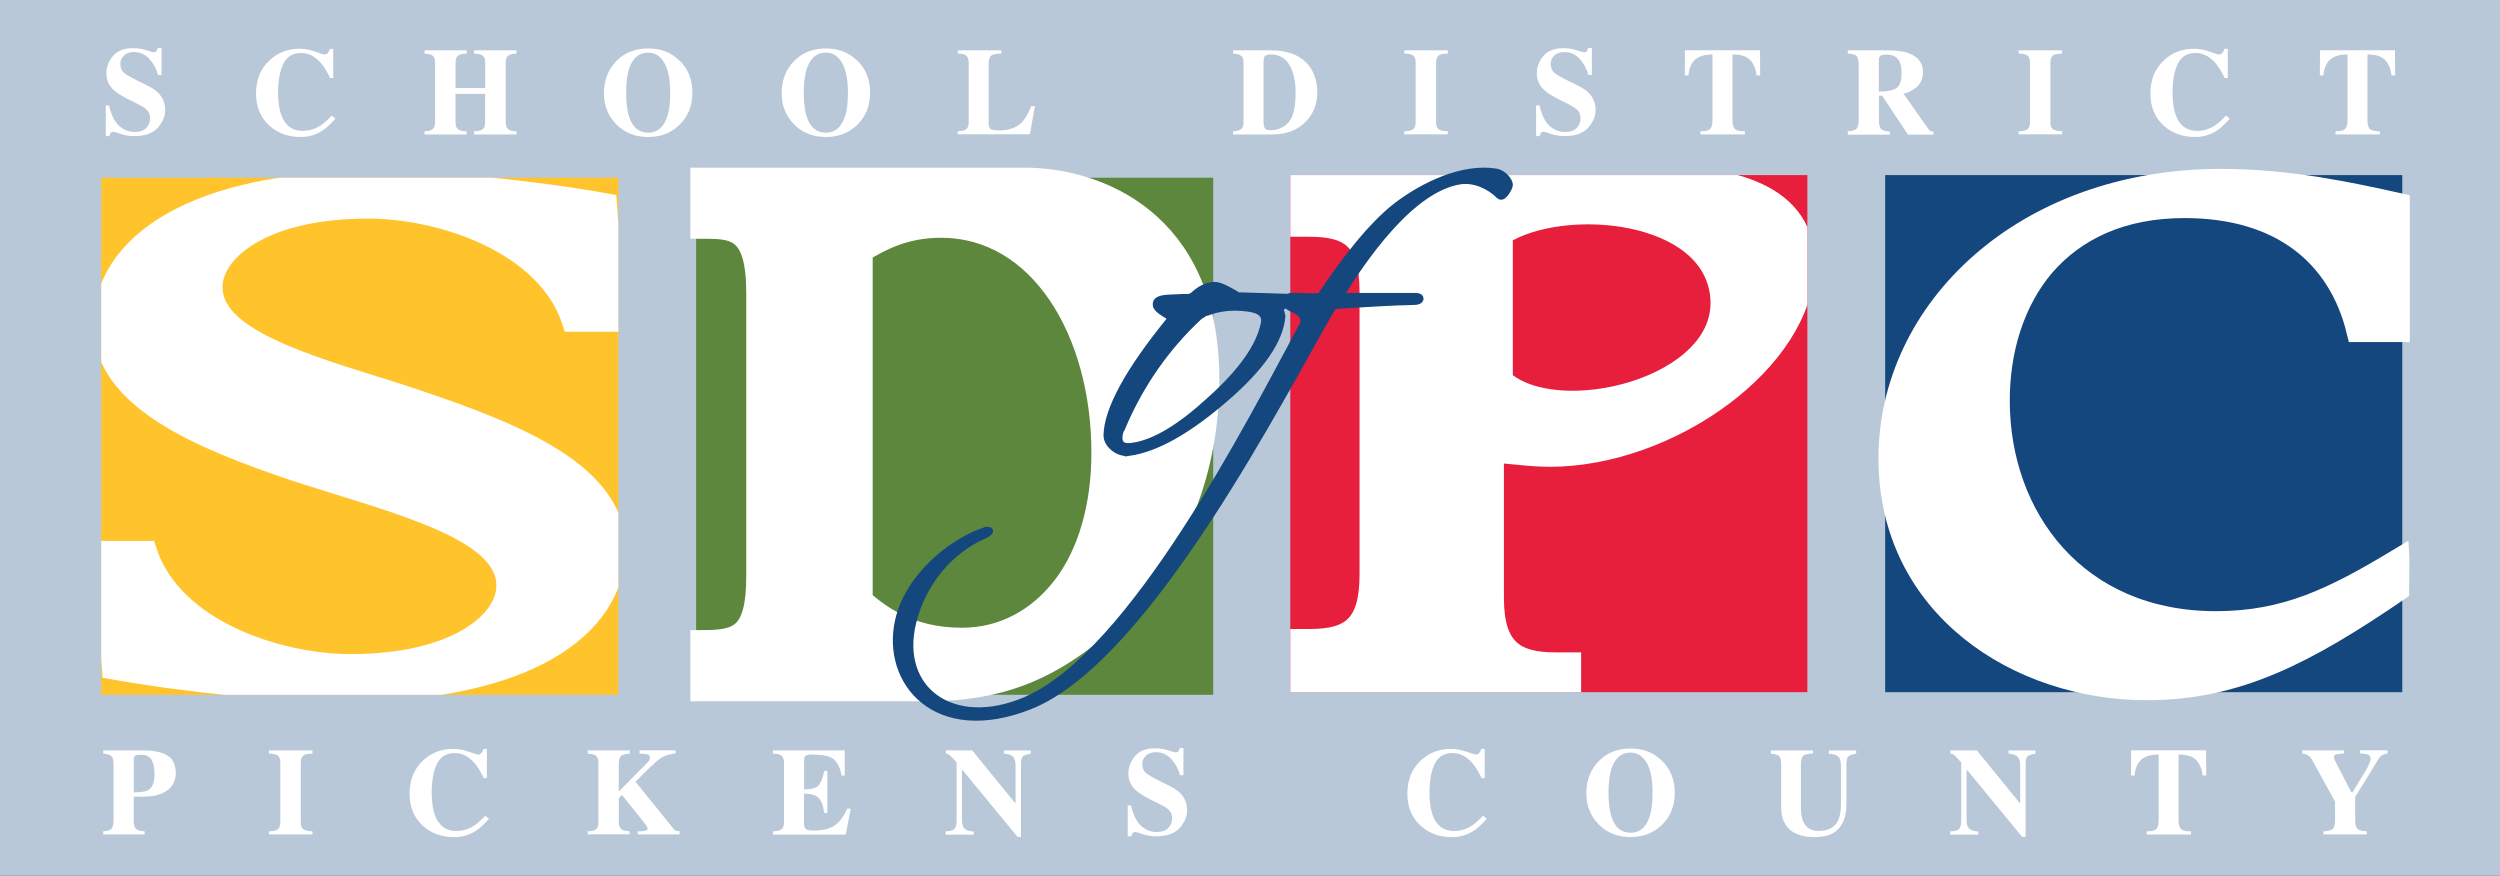 <?xml version="1.0" encoding="UTF-8"?><svg id="a" xmlns="http://www.w3.org/2000/svg" xmlns:xlink="http://www.w3.org/1999/xlink" viewBox="0 0 342.54 120"><rect x="0" y="0" width="342.54" height="120" fill="#333333" stroke="none"/><defs><style>.d,.e{fill:none;}.f{fill:#e71e3c;}.g{fill:#ffc42c;}.h{fill:#b9c8d8;}.i,.j{fill:#14477e;}.k{fill:#5c873c;}.l,.e{stroke-miterlimit:3.86;}.l,.e,.m,.n,.j{fill-rule:evenodd;}.l,.m{stroke:#fff;stroke-width:3px;}.l,.m,.n{fill:#fff;}.e{stroke:#5c873c;stroke-width:.44px;}.o{clip-path:url(#b);}.p{clip-path:url(#c);}.j{stroke:#14477e;}</style><clipPath id="b"><polygon class="d" points="176.79 23.99 247.64 23.99 247.64 94.84 176.79 94.84 176.79 23.99 176.79 23.99"/></clipPath><clipPath id="c"><polygon class="d" points="13.87 24.35 84.72 24.35 84.72 95.2 13.87 95.2 13.87 24.35 13.87 24.35"/></clipPath></defs><polygon class="h" points="0 0 342.54 0 342.54 120 0 120 0 0 0 0"/><polygon class="f" points="176.79 23.99 247.64 23.99 247.64 94.84 176.79 94.84 176.79 23.99 176.79 23.99"/><polygon class="g" points="13.87 24.35 84.72 24.35 84.72 95.2 13.87 95.2 13.87 24.35 13.87 24.35"/><path class="e" d="m54,53.88c-12.72-3.98-24.94-7.49-24.94-14.54,0-5.07,7.03-10.89,21.38-10.89,10.1,0,24.45,4.8,27.97,15.5h5.71l-1.17-15.96c-10.4-1.85-22.55-3.05-31.92-3.05-24.31,0-36.6,8.68-36.6,19.56,0,10.06,12.98,15.49,26.25,19.98,14.01,4.53,28.8,7.99,28.8,15.75,0,5.08-7.03,10.89-21.38,10.89-10.1,0-24.45-4.8-27.97-15.5h-5.71l1.17,15.97c10.4,1.85,22.55,3.05,31.92,3.05,24.31,0,36.6-8.67,36.6-19.56s-15.66-16.44-30.11-21.2Z"/><path class="n" d="m14.46,14.44h.49c.28,1.27.72,2.2,1.34,2.77.62.58,1.33.87,2.13.87s1.33-.2,1.66-.59c.33-.4.49-.82.49-1.26,0-.51-.17-.93-.52-1.25-.23-.21-.69-.49-1.37-.83l-1.11-.55c-1.1-.54-1.87-1.08-2.32-1.62-.45-.53-.67-1.19-.67-1.97,0-.83.3-1.61.89-2.33.6-.72,1.52-1.08,2.75-1.08.63,0,1.23.1,1.82.28.59.19.92.28,1.01.28.19,0,.32-.05.39-.16.07-.11.13-.25.18-.43h.51v3.71h-.47c-.23-.86-.63-1.6-1.21-2.22-.57-.62-1.27-.93-2.09-.93-.58,0-1.04.16-1.37.47-.33.31-.5.69-.5,1.14,0,.54.16.94.47,1.21.31.27,1,.67,2.07,1.2l1.28.63c.57.28,1.03.6,1.37.94.63.64.95,1.43.95,2.35,0,.86-.34,1.67-1.02,2.44-.68.76-1.77,1.14-3.26,1.14-.34,0-.69-.03-1.05-.1-.35-.06-.7-.16-1.04-.29l-.33-.12c-.08-.02-.15-.04-.22-.05-.07-.02-.13-.03-.18-.03-.18,0-.3.05-.37.16-.07.1-.12.24-.18.43h-.49v-4.22Z"/><path class="n" d="m43.2,7.08c.73.26,1.13.39,1.22.39.22,0,.39-.08.52-.25.13-.17.22-.34.25-.52h.47v3.99h-.43c-.41-.87-.83-1.55-1.26-2.05-.8-.92-1.7-1.38-2.71-1.38-1.14,0-1.96.49-2.44,1.48-.48.98-.72,2.3-.72,3.96,0,1.22.14,2.23.43,3.02.53,1.48,1.51,2.21,2.94,2.21.88,0,1.69-.24,2.45-.73.43-.28.94-.74,1.53-1.36l.51.42c-.67.74-1.25,1.28-1.76,1.62-.9.59-1.9.89-3,.89-1.68,0-3.09-.5-4.23-1.5-1.26-1.11-1.89-2.59-1.89-4.46s.6-3.36,1.81-4.51c1.13-1.08,2.52-1.62,4.16-1.62.71,0,1.43.13,2.16.4Z"/><path class="n" d="m58.16,17.99c.46-.02.78-.09.97-.19.32-.18.48-.51.48-1.01v-8.25c0-.48-.14-.81-.42-.98-.17-.1-.51-.17-1.02-.23v-.43h5.77v.43c-.5.03-.85.09-1.04.2-.32.18-.48.51-.48,1.01v3.53h4.06v-3.53c0-.49-.15-.83-.46-1-.19-.11-.54-.17-1.06-.21v-.43h5.81v.43c-.5.04-.84.11-1.02.22-.31.17-.46.5-.46.99v8.25c0,.5.17.84.51,1.02.19.11.52.17.97.18v.43h-5.81v-.43c.49-.02.84-.08,1.04-.2.32-.18.47-.51.47-1v-3.93h-4.06v3.93c0,.51.17.85.52,1.03.2.1.54.16,1.01.17v.43h-5.77v-.43Z"/><path class="n" d="m91.45,15.91c.25-.82.38-1.89.38-3.21,0-1.82-.27-3.18-.82-4.11-.54-.92-1.27-1.38-2.2-1.38-1.29,0-2.17.77-2.65,2.31-.25.82-.37,1.88-.37,3.18s.13,2.4.38,3.21c.47,1.52,1.35,2.27,2.64,2.27s2.15-.76,2.63-2.27Zm1.66-7.61c1.17,1.14,1.76,2.6,1.76,4.4,0,1.79-.59,3.26-1.76,4.4-1.14,1.11-2.57,1.67-4.29,1.67-1.82,0-3.31-.61-4.46-1.82-1.07-1.14-1.61-2.53-1.61-4.15,0-1.79.56-3.26,1.68-4.41,1.13-1.17,2.59-1.75,4.38-1.75s3.15.56,4.29,1.67Z"/><path class="n" d="m115.8,15.91c.26-.82.38-1.89.38-3.21,0-1.82-.27-3.18-.82-4.11-.54-.92-1.27-1.38-2.2-1.38-1.29,0-2.17.77-2.65,2.31-.25.82-.38,1.88-.38,3.18s.13,2.4.38,3.21c.47,1.52,1.35,2.27,2.64,2.27s2.15-.76,2.63-2.27Zm1.66-7.61c1.17,1.14,1.76,2.6,1.76,4.4,0,1.79-.59,3.26-1.76,4.4-1.14,1.11-2.57,1.67-4.29,1.67-1.82,0-3.31-.61-4.46-1.82-1.07-1.14-1.61-2.53-1.61-4.15,0-1.79.56-3.26,1.68-4.41,1.13-1.17,2.59-1.75,4.38-1.75s3.15.56,4.29,1.67Z"/><path class="n" d="m131.22,17.99c.47-.02.8-.08,1-.18.34-.18.51-.52.51-1.02v-8.25c0-.5-.16-.84-.48-1.01-.19-.11-.53-.17-1.02-.2v-.43h5.96v.43c-.69.02-1.16.12-1.39.29-.23.17-.34.6-.34,1.27v8.05c0,.38.1.63.29.75.2.12.59.18,1.16.18,1.03,0,1.89-.23,2.58-.68.7-.45,1.3-1.34,1.81-2.65h.5l-.69,3.86h-9.88v-.43Z"/><path class="n" d="m168.96,17.99c.43-.03.74-.09.92-.18.33-.17.5-.49.5-.94v-8.41c0-.44-.16-.74-.47-.92-.18-.1-.5-.17-.95-.21v-.43h5.21c2.1,0,3.71.56,4.81,1.68,1,1.02,1.51,2.39,1.51,4.11,0,1.54-.51,2.85-1.52,3.92-1.14,1.2-2.68,1.81-4.63,1.81h-5.39v-.43Zm4.37-.38c.12.16.36.23.73.23,1.01,0,1.84-.36,2.49-1.07.65-.72.97-2.09.97-4.11,0-1.2-.18-2.24-.52-3.11-.57-1.39-1.52-2.09-2.87-2.09-.44,0-.73.09-.87.28-.09.12-.13.36-.13.71v8.39c.02.35.08.6.19.76Z"/><path class="n" d="m192.41,17.99c.48-.01.83-.07,1.04-.17.34-.18.52-.52.52-1.03v-8.25c0-.51-.16-.84-.49-1.02-.2-.11-.56-.17-1.07-.19v-.43h5.96v.43c-.53.02-.9.08-1.1.18-.33.17-.5.51-.5,1.02v8.25c0,.48.13.8.4.96.27.16.67.24,1.2.24v.43h-5.96v-.43Z"/><path class="n" d="m210.45,14.44h.49c.28,1.27.72,2.2,1.34,2.77.62.58,1.33.87,2.13.87s1.33-.2,1.66-.59c.33-.4.49-.82.49-1.26,0-.51-.17-.93-.52-1.25-.23-.21-.69-.49-1.37-.83l-1.11-.55c-1.1-.54-1.87-1.08-2.32-1.62-.45-.53-.67-1.19-.67-1.97,0-.83.3-1.61.89-2.33.6-.72,1.52-1.08,2.75-1.08.63,0,1.23.1,1.82.28.59.19.92.28,1.01.28.19,0,.32-.05.39-.16.07-.11.13-.25.17-.43h.51v3.71h-.47c-.23-.86-.63-1.6-1.21-2.22-.57-.62-1.27-.93-2.09-.93-.58,0-1.04.16-1.37.47-.33.31-.5.69-.5,1.14,0,.54.16.94.48,1.21.31.27,1,.67,2.07,1.2l1.28.63c.57.28,1.03.6,1.37.94.63.64.95,1.43.95,2.35,0,.86-.34,1.67-1.03,2.44-.68.76-1.76,1.14-3.26,1.14-.34,0-.69-.03-1.05-.1-.35-.06-.7-.16-1.04-.29l-.33-.12c-.08-.02-.15-.04-.23-.05-.07-.02-.13-.03-.18-.03-.18,0-.3.05-.37.16-.07.1-.12.24-.17.43h-.49v-4.22Z"/><path class="n" d="m230.88,6.89h10.27l.02,3.44h-.49c-.16-1.23-.62-2.06-1.38-2.49-.43-.24-1.07-.37-1.92-.39v8.98c0,.63.11,1.04.32,1.25.22.21.68.31,1.37.31v.43h-6.08v-.43c.67,0,1.11-.1,1.32-.31.22-.21.33-.63.33-1.25V7.45c-.83.02-1.47.15-1.92.39-.82.44-1.28,1.27-1.38,2.49h-.49l.02-3.44Z"/><path class="n" d="m253.17,17.99c.58-.03.97-.14,1.18-.32.21-.19.32-.6.32-1.23v-7.54c0-.66-.12-1.09-.37-1.29-.17-.13-.54-.22-1.12-.28v-.43h5.49c1.14,0,2.06.12,2.76.36,1.37.48,2.05,1.35,2.05,2.61,0,.93-.34,1.66-1.02,2.19-.52.4-1.07.66-1.66.77l3.43,4.86c.09.13.19.22.3.27.11.04.24.06.39.08v.41h-3.49l-3.54-5.33h-.45v3.34c0,.6.1,1.01.3,1.22.2.21.6.32,1.2.34v.43h-5.76v-.43Zm6.65-5.91c.48-.3.72-.99.72-2.07,0-.66-.09-1.18-.27-1.56-.32-.65-.9-.97-1.73-.97-.45,0-.76.06-.9.18-.14.11-.21.3-.21.56v4.34c1.12-.02,1.91-.17,2.39-.47Z"/><path class="n" d="m276.58,17.99c.48-.01.83-.07,1.04-.17.34-.18.52-.52.52-1.03v-8.25c0-.51-.16-.84-.49-1.02-.2-.11-.56-.17-1.07-.19v-.43h5.96v.43c-.53.02-.9.08-1.1.18-.33.17-.5.51-.5,1.02v8.25c0,.48.13.8.4.96.27.16.67.24,1.2.24v.43h-5.96v-.43Z"/><path class="n" d="m302.78,7.08c.73.26,1.13.39,1.22.39.22,0,.39-.08.52-.25.13-.17.22-.34.25-.52h.47v3.99h-.43c-.41-.87-.83-1.55-1.26-2.05-.8-.92-1.71-1.38-2.72-1.38-1.14,0-1.96.49-2.44,1.48-.48.98-.72,2.3-.72,3.96,0,1.22.14,2.23.42,3.02.53,1.48,1.51,2.21,2.94,2.21.88,0,1.69-.24,2.45-.73.43-.28.94-.74,1.53-1.36l.51.42c-.67.74-1.25,1.28-1.76,1.62-.9.59-1.9.89-3,.89-1.68,0-3.09-.5-4.23-1.5-1.26-1.11-1.89-2.59-1.89-4.46s.6-3.36,1.81-4.51c1.13-1.08,2.52-1.62,4.16-1.62.71,0,1.43.13,2.16.4Z"/><path class="n" d="m317.88,6.89h10.27l.02,3.44h-.49c-.16-1.23-.62-2.06-1.38-2.49-.43-.24-1.07-.37-1.92-.39v8.98c0,.63.11,1.04.33,1.25.22.21.68.31,1.37.31v.43h-6.08v-.43c.67,0,1.11-.1,1.32-.31.22-.21.33-.63.33-1.25V7.45c-.83.02-1.47.15-1.92.39-.82.44-1.28,1.27-1.38,2.49h-.49l.02-3.44Z"/><path class="n" d="m20.36,108.23c.54-.34.81-1.09.81-2.22,0-.78-.13-1.4-.39-1.88-.26-.48-.76-.72-1.5-.72-.34,0-.58.04-.73.12-.14.08-.22.23-.22.47v4.58c1.02-.02,1.69-.13,2.03-.35Zm-6.21,5.68c.56-.04.94-.16,1.12-.35.19-.2.29-.6.29-1.21v-7.54c0-.64-.1-1.05-.29-1.21-.19-.17-.57-.29-1.12-.35v-.43h5.49c1.45,0,2.56.24,3.31.71.76.47,1.14,1.28,1.14,2.43,0,.56-.15,1.09-.45,1.58-.29.49-.78.88-1.47,1.18-.52.21-1.03.34-1.55.38-.52.04-1.28.07-2.3.07v3.18c0,.63.11,1.04.32,1.23.21.19.6.3,1.18.32v.43h-5.68v-.43Z"/><path class="n" d="m36.85,113.91c.48-.01.83-.07,1.04-.18.34-.18.52-.52.52-1.02v-8.25c0-.51-.16-.84-.49-1.02-.2-.11-.55-.17-1.07-.19v-.43h5.96v.43c-.53.02-.9.08-1.1.18-.33.17-.5.51-.5,1.02v8.25c0,.48.13.8.4.96.27.16.67.24,1.2.24v.43h-5.96v-.43Z"/><path class="n" d="m64.25,103c.73.26,1.13.39,1.22.39.22,0,.39-.08.52-.25.13-.17.22-.34.25-.52h.47v3.99h-.43c-.41-.87-.83-1.55-1.26-2.05-.8-.92-1.7-1.38-2.71-1.38-1.14,0-1.96.49-2.44,1.48-.48.98-.72,2.3-.72,3.96,0,1.22.14,2.23.42,3.02.53,1.48,1.51,2.22,2.94,2.22.88,0,1.69-.24,2.45-.73.43-.28.94-.74,1.53-1.36l.51.42c-.67.74-1.25,1.28-1.76,1.62-.9.59-1.9.89-3,.89-1.68,0-3.09-.5-4.23-1.5-1.26-1.11-1.89-2.59-1.89-4.46s.6-3.36,1.81-4.51c1.13-1.08,2.52-1.62,4.16-1.62.71,0,1.43.13,2.16.4Z"/><path class="n" d="m80.52,113.91c.46-.02.79-.08.98-.18.33-.18.49-.52.49-1.02v-8.25c0-.49-.15-.83-.45-1-.18-.1-.52-.17-1.02-.21v-.43h5.76v.43c-.59.05-.99.16-1.19.33-.21.17-.31.58-.31,1.23v3.65l3.67-3.72c.26-.25.42-.44.49-.54.08-.11.12-.24.12-.4,0-.22-.1-.36-.3-.42-.19-.06-.57-.11-1.14-.14v-.43h4.94v.43c-.88.07-1.62.32-2.2.75-.58.43-1.67,1.47-3.29,3.12l5.21,6.44c.11.14.22.23.32.27.11.03.28.06.51.08v.43h-5.72v-.43c.52,0,.87-.03,1.06-.07.19-.04.28-.14.28-.29,0-.07-.03-.16-.09-.28-.06-.12-.17-.27-.32-.47l-3.1-3.87-.43.43v3.34c0,.49.16.83.49,1.01.19.11.52.17.98.19v.43h-5.74v-.43Z"/><path class="n" d="m105.91,114.34v-.43c.49-.02.84-.08,1.04-.2.32-.18.47-.51.47-1v-8.25c0-.5-.16-.84-.49-1.01-.19-.11-.53-.17-1.02-.2v-.43h9.83v3.44h-.42c-.22-1.1-.59-1.85-1.11-2.26-.52-.41-1.46-.61-2.83-.61-.52,0-.86.06-1,.17-.14.11-.21.32-.21.64v3.95c.97.01,1.63-.16,1.97-.52.34-.37.61-1.03.79-2h.43v5.76h-.43c-.12-.97-.37-1.65-.75-2.05-.37-.4-1.04-.6-2.02-.6v4.13c0,.36.09.61.28.74.19.13.57.19,1.15.19,1.09,0,1.98-.21,2.67-.63.69-.42,1.3-1.21,1.83-2.37h.48l-.69,3.55h-9.97Z"/><path class="n" d="m129.57,113.91c.63-.02,1.04-.14,1.22-.36.18-.23.28-.56.28-1v-8.08c-.52-.58-.84-.92-.97-1.02-.12-.11-.29-.17-.5-.2v-.43h3.61l5.86,7.19h.08v-5.07c0-.58-.11-.99-.32-1.23-.21-.25-.63-.4-1.27-.45v-.43h3.67v.43c-.53.09-.89.21-1.07.36-.18.15-.27.49-.27,1.01v10.04h-.47l-7.5-9.12h-.12v6.7c0,.52.07.89.22,1.11.23.35.69.54,1.4.57v.43h-3.86v-.43Z"/><path class="n" d="m154.49,110.36h.49c.28,1.27.72,2.2,1.34,2.77.62.58,1.33.87,2.13.87s1.33-.2,1.66-.59c.33-.4.49-.82.49-1.26,0-.51-.17-.93-.52-1.25-.23-.21-.69-.49-1.37-.82l-1.11-.55c-1.1-.54-1.87-1.08-2.32-1.62-.45-.53-.67-1.19-.67-1.97,0-.83.3-1.61.89-2.33.6-.72,1.52-1.08,2.75-1.08.63,0,1.23.09,1.82.28.59.19.92.28,1.01.28.19,0,.32-.05.39-.16.07-.11.13-.25.17-.43h.51v3.71h-.47c-.23-.86-.63-1.6-1.21-2.22-.57-.62-1.27-.93-2.09-.93-.58,0-1.04.16-1.37.48-.33.31-.5.69-.5,1.14,0,.54.16.94.47,1.21.31.27,1,.67,2.07,1.2l1.28.63c.57.28,1.03.6,1.37.94.63.64.95,1.43.95,2.35,0,.86-.34,1.67-1.02,2.44-.68.76-1.77,1.14-3.26,1.14-.34,0-.69-.03-1.05-.1-.35-.06-.7-.16-1.04-.29l-.33-.12c-.08-.02-.15-.04-.22-.05-.07-.02-.13-.03-.18-.03-.18,0-.3.05-.37.16-.07.1-.12.24-.17.43h-.49v-4.22Z"/><path class="n" d="m200.96,103c.73.26,1.13.39,1.22.39.22,0,.39-.08.52-.25.13-.17.22-.34.25-.52h.48v3.99h-.43c-.41-.87-.83-1.55-1.26-2.05-.8-.92-1.71-1.38-2.72-1.38-1.14,0-1.96.49-2.44,1.48-.48.98-.72,2.3-.72,3.96,0,1.22.14,2.23.42,3.02.53,1.48,1.51,2.22,2.94,2.22.88,0,1.69-.24,2.45-.73.43-.28.94-.74,1.53-1.36l.51.42c-.67.74-1.25,1.28-1.76,1.62-.9.59-1.9.89-3,.89-1.68,0-3.09-.5-4.23-1.5-1.26-1.11-1.89-2.59-1.89-4.46s.6-3.36,1.81-4.51c1.13-1.08,2.52-1.62,4.16-1.62.71,0,1.43.13,2.16.4Z"/><path class="n" d="m226.05,111.83c.25-.82.38-1.89.38-3.22,0-1.81-.27-3.18-.82-4.11-.54-.92-1.27-1.38-2.2-1.38-1.29,0-2.17.77-2.65,2.31-.25.82-.37,1.88-.37,3.18s.13,2.4.38,3.22c.47,1.52,1.35,2.27,2.64,2.27s2.15-.76,2.63-2.27Zm1.66-7.61c1.17,1.14,1.76,2.6,1.76,4.4,0,1.79-.59,3.26-1.76,4.4-1.14,1.11-2.57,1.66-4.29,1.67-1.82,0-3.31-.61-4.46-1.82-1.07-1.14-1.61-2.53-1.61-4.15,0-1.79.56-3.26,1.68-4.41,1.13-1.17,2.59-1.75,4.38-1.75s3.15.56,4.29,1.67Z"/><path class="n" d="m248.4,102.81v.43c-.66.02-1.1.12-1.32.31-.22.18-.33.6-.33,1.26v5.71c0,.87.1,1.54.31,2.01.37.88,1.09,1.32,2.14,1.32,1.31,0,2.2-.49,2.66-1.46.25-.53.38-1.28.38-2.24v-5.21c0-.61-.11-1.03-.34-1.26-.22-.23-.66-.37-1.32-.42v-.43h3.75v.43c-.54.11-.91.24-1.08.39-.17.15-.26.5-.26,1.05v5.46c0,1.45-.35,2.57-1.05,3.36-.7.79-1.8,1.18-3.3,1.18-1.96,0-3.3-.59-4.02-1.76-.38-.62-.57-1.42-.57-2.41v-5.71c0-.64-.09-1.05-.26-1.21-.17-.17-.55-.28-1.14-.35v-.43h5.76Z"/><path class="n" d="m267.23,113.91c.63-.02,1.04-.14,1.22-.36.18-.23.27-.56.27-1v-8.08c-.52-.58-.84-.92-.97-1.02-.12-.11-.29-.17-.5-.2v-.43h3.61l5.86,7.19h.08v-5.07c0-.58-.11-.99-.32-1.23-.21-.25-.63-.4-1.27-.45v-.43h3.67v.43c-.53.09-.89.21-1.07.36-.18.15-.27.49-.27,1.01v10.04h-.47l-7.5-9.12h-.12v6.7c0,.52.07.89.22,1.11.23.35.69.54,1.4.57v.43h-3.86v-.43Z"/><path class="n" d="m292,102.81h10.27l.02,3.44h-.49c-.16-1.23-.62-2.06-1.38-2.49-.43-.24-1.07-.37-1.92-.39v8.98c0,.63.11,1.04.33,1.25.22.21.68.31,1.37.31v.43h-6.08v-.43c.67,0,1.11-.1,1.32-.31.22-.21.33-.63.33-1.25v-8.98c-.83.02-1.47.15-1.92.39-.82.44-1.28,1.27-1.38,2.49h-.49l.02-3.44Z"/><path class="n" d="m321.17,102.81v.43c-.59.03-.97.08-1.13.13-.17.06-.25.17-.25.35,0,.08.01.16.04.26.03.09.11.25.22.49l2.13,4.1h.14l1.83-3c.12-.18.24-.41.37-.68.19-.41.29-.7.29-.9,0-.3-.12-.5-.36-.6-.16-.07-.52-.12-1.07-.16v-.43h3.75v.43c-.27.05-.49.11-.65.18-.21.11-.38.27-.52.48l-3.26,5.31v3.14c0,.65.11,1.07.33,1.26.22.18.64.28,1.25.3v.43h-5.92v-.43c.63-.02,1.05-.13,1.26-.32.21-.2.32-.61.32-1.23v-2.51l-3.11-5.66c-.21-.37-.46-.63-.76-.78-.2-.09-.4-.14-.61-.15v-.43h5.7Z"/><g class="o"><path class="m" d="m177.35,87.68v6.69h37.79v-3.48h-1.98c-5.78,0-8.6-2.02-8.6-8.99v-20.11l1.55.22c2.4.22,4.23.45,6.21.45,16.5,0,34.83-13.26,34.83-26.4,0-10.45-12.41-11.8-19.46-11.8h-50.34v6.68h2.11c5.78,0,8.32,2.02,8.32,9.1v38.65c0,6.97-2.54,8.99-8.32,8.99h-2.11Zm28.43-55.61c8.38-5.32,29.09-3.53,30.06,8.68.99,12.54-22.65,18.21-30.06,11.34v-20.02Z"/></g><rect class="i" x="258.3" y="23.99" width="70.85" height="70.85"/><path class="m" d="m328.63,76.66c-8.91,5.36-15.43,8.58-25.03,8.58-19.02,0-29.73-14.22-29.73-30.35,0-6.95,2.01-13.58,6.17-18.49,4.28-4.92,10.58-8.02,19.28-8.02,13.23,0,21.17,6.63,23.69,16.99h5.67v-17.42c-6.3-1.39-14.87-3.31-24.32-3.31-27.09,0-45.48,17.85-45.48,38.16s17.64,31.64,35.28,31.64c12.42,0,21.84-4.99,34.43-13.57l.04-4.2Z"/><rect class="d" x="258.3" y="23.99" width="70.85" height="70.85"/><polygon class="k" points="95.38 24.35 166.23 24.35 166.23 95.2 95.38 95.2 95.38 24.35 95.38 24.35"/><path class="m" d="m118.07,34.42c2.46-1.42,5.67-3.34,10.86-3.34,13.6,0,22.11,14.36,22.11,30.95,0,7.38-1.89,13.85-5.29,18.3-3.4,4.45-8.22,7.18-13.98,7.18-7.46,0-11.53-3.44-13.7-5.26v-47.83Zm-14.32,44.43c0,8.31-2.52,8.99-7.66,8.99v6.74h31.17c10.29,0,16.27-3.37,20.89-6.74,12.6-9.33,17.42-22.92,17.42-35.84,0-22.02-15.54-27.53-25.19-27.53h-44.29v6.74c4.51,0,7.66,0,7.66,8.99v38.66Z"/><polygon class="d" points="95.38 24.35 166.23 24.35 166.23 95.2 95.38 95.2 95.38 24.35 95.38 24.35"/><path class="j" d="m134.64,72.85c-4.76,1.74-10.29,6.56-11.51,12.22-1.86,8.3,5.08,16.72,17.94,11.64,16.27-6.43,34.86-43.35,41.35-54.41.13-.26.32-.45,1.03-.51,3.67-.19,7.01-.45,10.35-.51.96,0,.96-.64.26-.64h-10.55c2.96-4.76,9.65-14.86,16.59-15.89,1.93-.26,3.99.64,5.4,2.06.45.39,1.29-1.16,1.29-1.48,0-.51-.84-1.61-1.87-1.74-4.5-.71-9.77,1.8-13.44,4.57-3.8,2.89-7.65,8.17-10.55,12.48-1.03.13-1.99,0-2.89,0-.51,0-1.61-.19-1.8.45-.32.77.77,1.09,1.48,1.48.58.39,1.35,1.03.71,2.19-6.95,12.86-23.15,44.83-37.82,51.19-9.97,4.31-17.88-1.35-15.56-10.74,1.42-5.66,5.27-9.9,9.65-11.83,1.16-.51,1.16-.96-.06-.51Z"/><path class="j" d="m154.59,61.98c3.8-.51,8.17-3.02,13.18-7.33,5.08-4.37,7.59-8.1,7.85-11.32,0-.19-.13-.45-.19-.71-.06-.13-.06-.26,0-.39.39-.51,1.22-.77,2.57-.77.64,0,.96-.19.96-.39,0-.13-.32-.26-.96-.26-3.6-.13-6.43-.19-8.36-.26-.19-.06-.32-.19-.45-.26-1.22-.71-2.19-1.22-2.89-1.16-.97.06-1.87.51-2.83,1.41-.32.19-.58.26-.71.26-.06-.07-.84,0-2.44.06-1.99.06-1.87.64-1.87.9,0,.51.97,1.09,1.74,1.54.19.06.26.32.13.58-5.72,7.01-8.55,12.29-8.62,15.76,0,1.35,1.67,2.51,2.89,2.32Zm-.9-3.41c2.51-5.92,6.05-11,10.61-15.24.58-.39.96-.64,1.09-.58,1.54-.58,3.34-.84,5.4-.58,1.87.19,2.77.9,2.44,2.25-.64,3.09-3.09,6.56-7.4,10.42-4.12,3.79-7.59,5.85-10.48,6.3-1.35.26-2.06-.13-2.06-1.16,0-.45.13-.97.39-1.41Z"/><g class="p"><path class="l" d="m54.01,53.88c-12.76-3.98-25.02-7.49-25.02-14.54,0-5.07,7.05-10.89,21.44-10.89,10.13,0,24.53,4.8,28.05,15.5h5.73l-1.18-15.96c-10.43-1.85-22.62-3.05-32.02-3.05-24.38,0-36.72,8.68-36.72,19.56,0,10.06,13.02,15.49,26.33,19.98,14.05,4.53,28.89,7.99,28.89,15.75,0,5.08-7.05,10.89-21.44,10.89-10.13,0-24.53-4.8-28.05-15.5h-5.73l1.18,15.97c10.43,1.85,22.62,3.05,32.02,3.05,24.38,0,36.72-8.67,36.72-19.56s-15.7-16.44-30.2-21.2Z"/></g></svg>